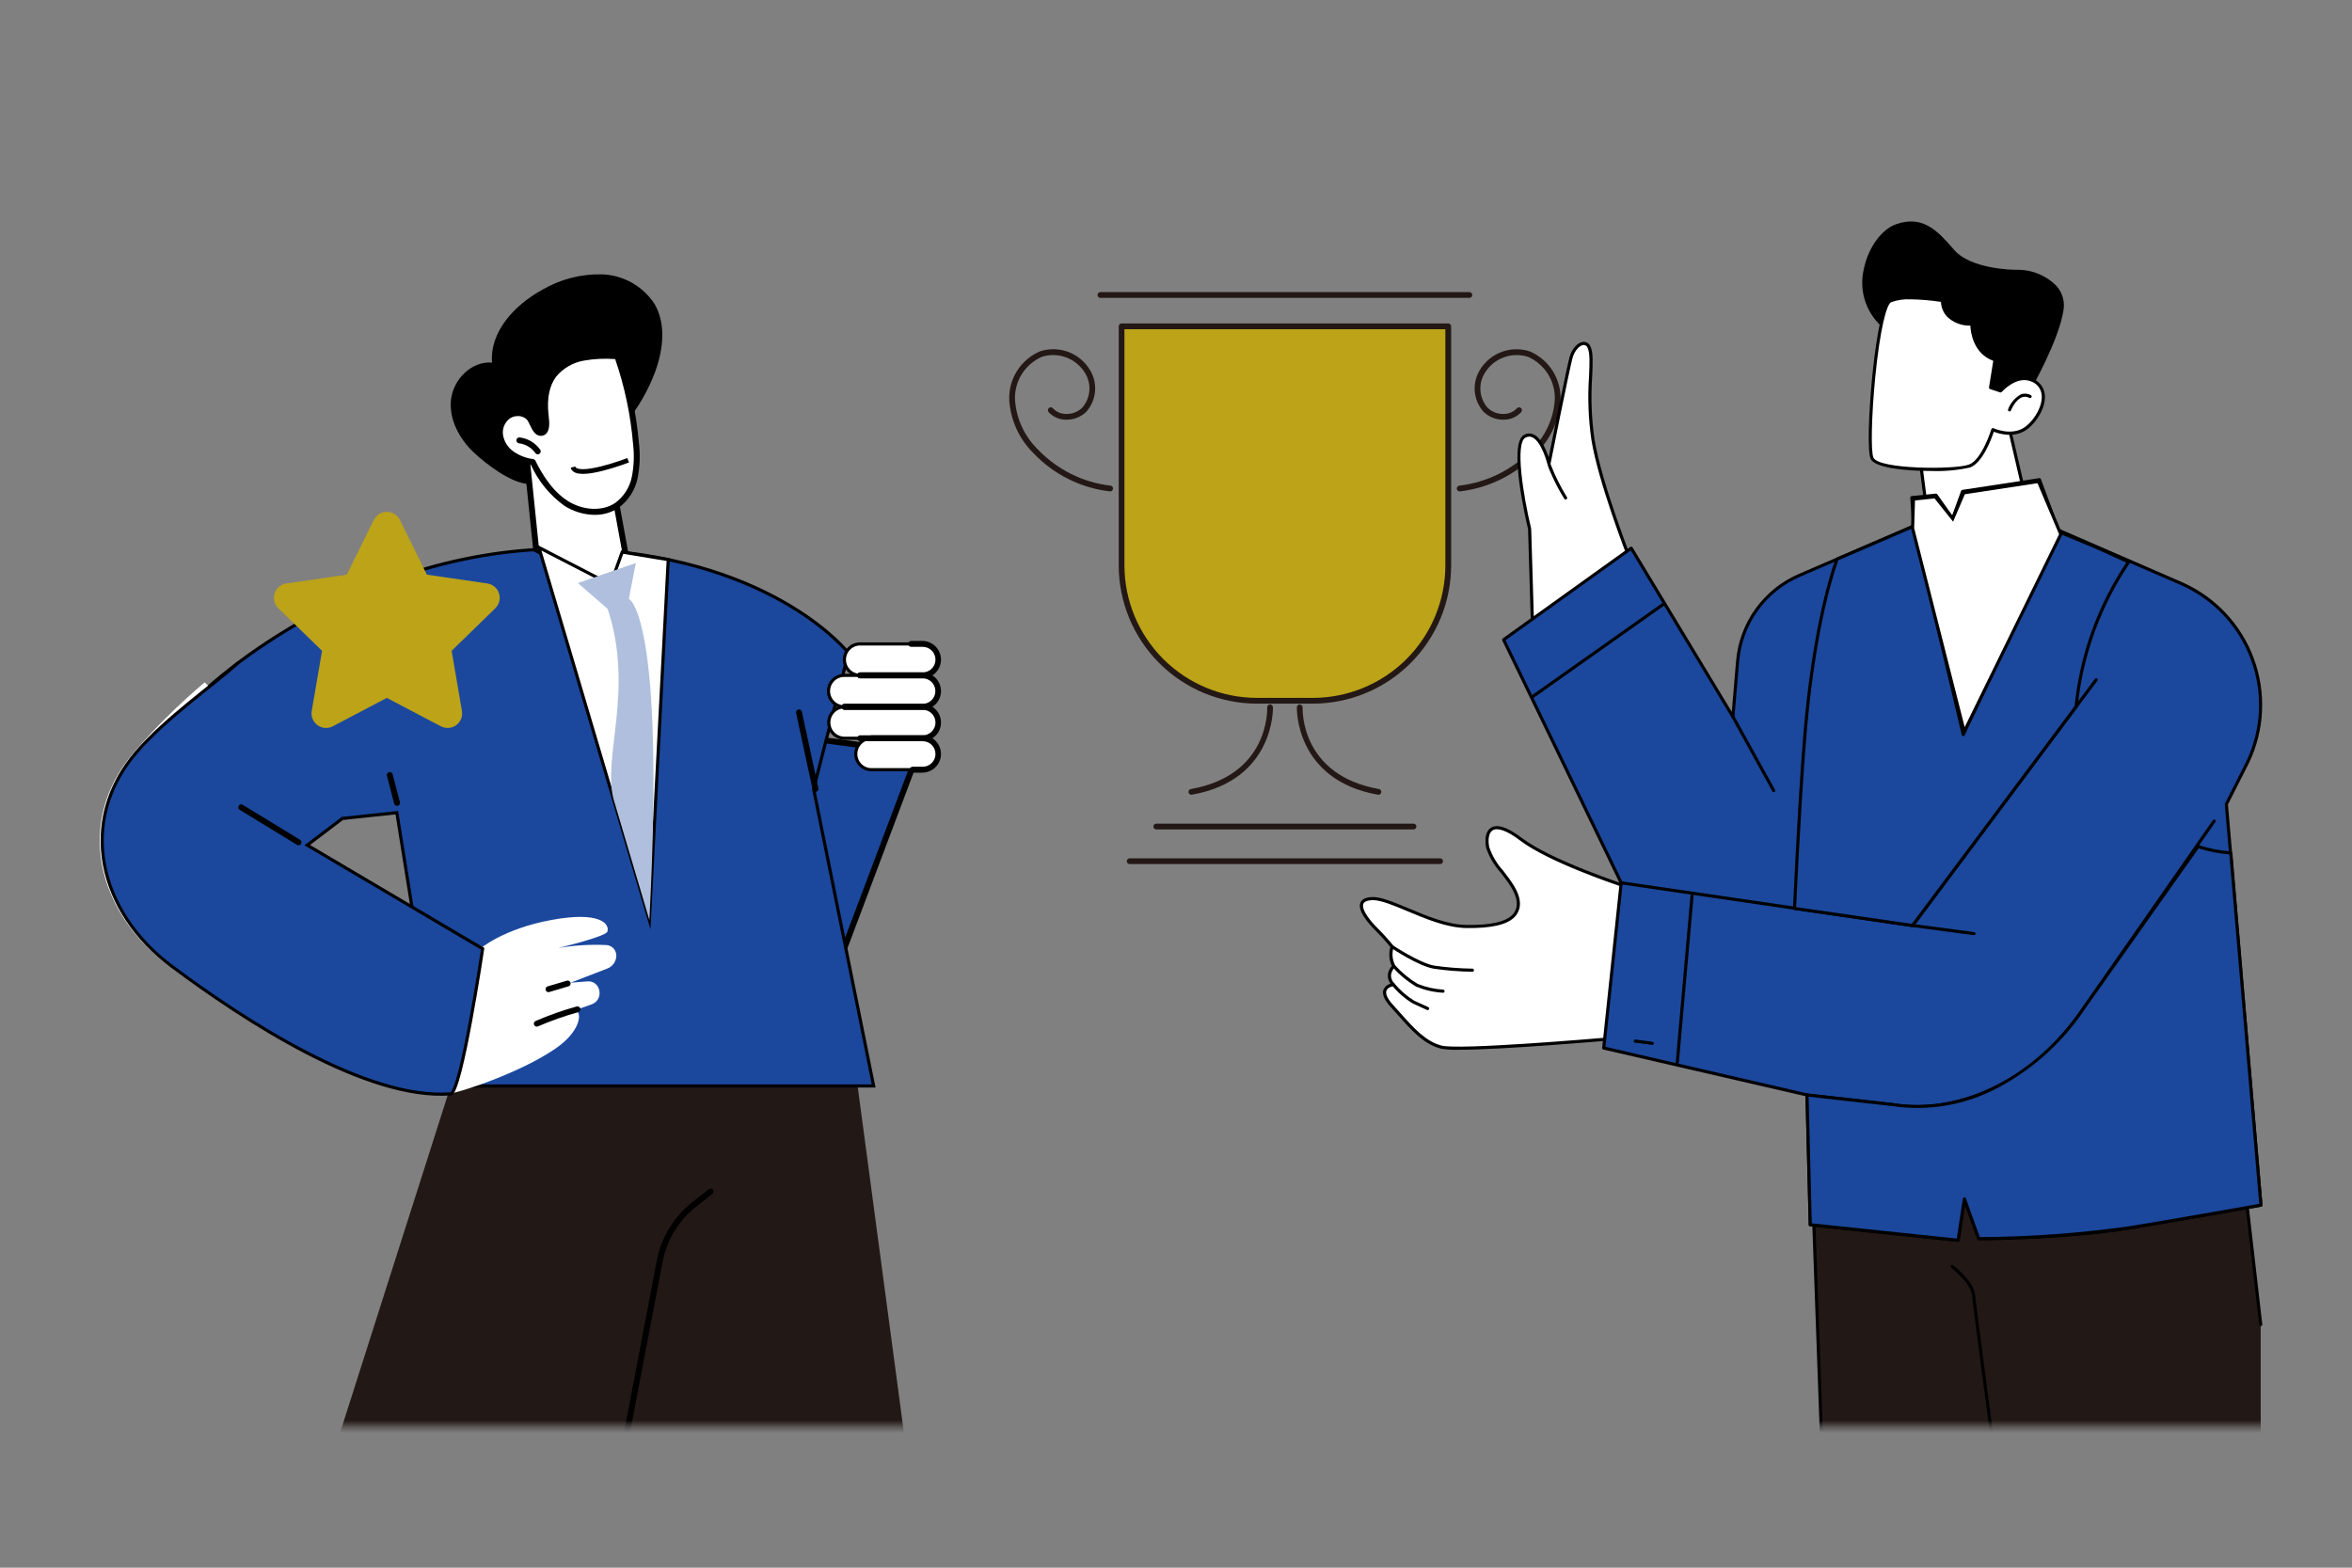 <svg width="375" height="250" viewBox="0 0 375 250" fill="none" xmlns="http://www.w3.org/2000/svg">
<rect x="0" y="0" width="375" height="250" fill="#808080" stroke="none"/>
<g clip-path="url(#clip0_15_2575)">
<mask id="mask0_15_2575" style="mask-type:luminance" maskUnits="userSpaceOnUse" x="1" y="22" width="375" height="206">
<path d="M375.233 22H1V227.438H375.233V22Z" fill="white"/>
</mask>
<g mask="url(#mask0_15_2575)">
<path d="M209.834 111.753H199.893C194.305 111.753 188.945 109.533 184.994 105.581C181.042 101.63 178.822 96.27 178.822 90.682V52.041H230.906V90.682C230.906 96.27 228.686 101.63 224.735 105.581C220.783 109.533 215.424 111.753 209.835 111.753" fill="#BCA317"/>
<path d="M209.326 112.211H200.409C194.565 112.204 188.963 109.88 184.83 105.747C180.698 101.615 178.374 96.012 178.367 90.168V52.039C178.367 51.917 178.416 51.8 178.502 51.715C178.588 51.628 178.704 51.58 178.826 51.58H230.91C230.97 51.58 231.03 51.592 231.086 51.615C231.142 51.638 231.192 51.672 231.235 51.715C231.277 51.757 231.311 51.808 231.334 51.863C231.357 51.919 231.369 51.979 231.369 52.039V90.168C231.363 96.012 229.038 101.615 224.906 105.747C220.773 109.88 215.17 112.204 209.326 112.211ZM179.28 52.499V90.168C179.287 95.769 181.514 101.138 185.474 105.098C189.434 109.058 194.804 111.286 200.404 111.292H209.326C214.926 111.285 220.294 109.057 224.254 105.097C228.213 101.136 230.44 95.768 230.446 90.168V52.499H179.28Z" fill="#231815"/>
<path d="M232.735 78.362C232.616 78.364 232.501 78.321 232.414 78.24C232.326 78.159 232.274 78.047 232.267 77.929C232.261 77.81 232.3 77.693 232.378 77.603C232.456 77.513 232.565 77.457 232.684 77.446C237.088 76.928 241.174 74.892 244.238 71.686C246.387 69.592 247.688 66.779 247.892 63.786C247.959 62.338 247.585 60.904 246.818 59.673C246.052 58.443 244.929 57.475 243.6 56.897C242.239 56.467 240.769 56.541 239.458 57.106C238.148 57.671 237.085 58.69 236.464 59.975C236.08 60.796 235.943 61.712 236.072 62.609C236.2 63.506 236.588 64.347 237.187 65.027C237.526 65.355 237.928 65.612 238.368 65.781C238.809 65.95 239.279 66.029 239.751 66.012C240.144 66.015 240.533 65.936 240.895 65.781C241.256 65.626 241.582 65.398 241.851 65.112C241.891 65.066 241.939 65.028 241.994 65.001C242.048 64.974 242.108 64.958 242.168 64.954C242.229 64.951 242.29 64.959 242.347 64.979C242.405 64.998 242.458 65.029 242.503 65.07C242.549 65.111 242.586 65.16 242.612 65.215C242.638 65.269 242.653 65.329 242.656 65.39C242.659 65.451 242.65 65.511 242.629 65.568C242.609 65.626 242.577 65.678 242.536 65.723C242.184 66.103 241.758 66.406 241.283 66.614C240.809 66.821 240.297 66.929 239.779 66.929C239.182 66.948 238.587 66.846 238.031 66.63C237.474 66.413 236.967 66.088 236.539 65.671C235.812 64.859 235.339 63.852 235.177 62.774C235.015 61.696 235.171 60.594 235.627 59.604C236.333 58.1 237.564 56.907 239.09 56.25C240.615 55.592 242.328 55.515 243.906 56.034C245.415 56.679 246.692 57.768 247.567 59.157C248.443 60.545 248.875 62.167 248.806 63.807C248.599 67.027 247.21 70.057 244.906 72.316C241.691 75.678 237.406 77.815 232.786 78.359H232.735" fill="#231815"/>
<path d="M176.993 78.361H176.942C172.323 77.818 168.037 75.681 164.823 72.318C162.515 70.059 161.122 67.026 160.914 63.803C160.846 62.163 161.278 60.541 162.153 59.153C163.028 57.764 164.305 56.675 165.814 56.03C167.394 55.509 169.109 55.585 170.636 56.244C172.163 56.902 173.396 58.097 174.101 59.603C174.557 60.593 174.713 61.695 174.551 62.773C174.389 63.851 173.916 64.858 173.189 65.67C172.76 66.085 172.253 66.41 171.696 66.626C171.14 66.842 170.546 66.945 169.949 66.928C169.431 66.928 168.919 66.82 168.444 66.613C167.97 66.405 167.543 66.102 167.191 65.722C167.15 65.677 167.118 65.625 167.098 65.567C167.077 65.51 167.068 65.45 167.071 65.389C167.074 65.328 167.089 65.268 167.115 65.213C167.142 65.159 167.178 65.109 167.224 65.069C167.269 65.028 167.322 64.997 167.38 64.978C167.437 64.958 167.498 64.95 167.559 64.954C167.62 64.957 167.679 64.973 167.733 65C167.788 65.027 167.836 65.065 167.876 65.111C168.145 65.398 168.471 65.625 168.832 65.78C169.194 65.935 169.583 66.014 169.976 66.011C170.448 66.027 170.918 65.948 171.358 65.779C171.798 65.61 172.2 65.354 172.539 65.026C173.138 64.346 173.526 63.505 173.654 62.608C173.783 61.711 173.647 60.795 173.262 59.974C172.642 58.689 171.579 57.67 170.268 57.105C168.957 56.54 167.487 56.465 166.126 56.896C164.797 57.474 163.674 58.442 162.908 59.672C162.141 60.903 161.767 62.337 161.834 63.785C162.038 66.779 163.34 69.592 165.489 71.685C168.553 74.891 172.639 76.928 177.043 77.445C177.162 77.456 177.271 77.512 177.349 77.602C177.426 77.692 177.466 77.808 177.46 77.927C177.453 78.046 177.401 78.157 177.314 78.238C177.227 78.319 177.112 78.363 176.993 78.361Z" fill="#231815"/>
<path d="M234.279 47.502H175.447C175.326 47.502 175.209 47.454 175.123 47.368C175.037 47.282 174.988 47.165 174.988 47.043C174.988 46.921 175.037 46.804 175.123 46.718C175.209 46.632 175.326 46.584 175.447 46.584H234.279C234.401 46.584 234.518 46.632 234.604 46.718C234.69 46.804 234.738 46.921 234.738 47.043C234.738 47.165 234.69 47.282 234.604 47.368C234.518 47.454 234.401 47.502 234.279 47.502Z" fill="#231815"/>
<path d="M189.959 126.738C189.843 126.74 189.73 126.698 189.644 126.62C189.558 126.543 189.504 126.435 189.494 126.32C189.484 126.204 189.518 126.089 189.589 125.997C189.66 125.906 189.763 125.845 189.878 125.826C202.317 123.626 202.057 113.254 202.04 112.814C202.035 112.692 202.078 112.574 202.161 112.484C202.243 112.395 202.358 112.342 202.48 112.337C202.601 112.334 202.718 112.378 202.808 112.46C202.897 112.542 202.95 112.656 202.957 112.777C202.957 112.893 203.282 124.383 190.038 126.731C190.011 126.736 189.984 126.738 189.957 126.738" fill="#231815"/>
<path d="M219.77 126.738C219.743 126.738 219.716 126.736 219.689 126.731C206.445 124.383 206.765 112.893 206.77 112.777C206.778 112.657 206.832 112.546 206.921 112.465C207.01 112.385 207.127 112.343 207.247 112.348C207.366 112.352 207.479 112.404 207.562 112.491C207.644 112.578 207.689 112.694 207.687 112.814C207.67 113.254 207.411 123.622 219.849 125.826C219.963 125.845 220.066 125.906 220.138 125.997C220.209 126.089 220.243 126.204 220.232 126.319C220.222 126.435 220.169 126.542 220.083 126.62C219.997 126.697 219.885 126.74 219.769 126.738" fill="#231815"/>
<path d="M229.613 137.794H180.113C179.992 137.794 179.875 137.746 179.789 137.66C179.703 137.573 179.654 137.457 179.654 137.335C179.654 137.213 179.703 137.097 179.789 137.01C179.875 136.924 179.992 136.876 180.113 136.876H229.613C229.735 136.876 229.852 136.924 229.938 137.01C230.024 137.097 230.072 137.213 230.072 137.335C230.072 137.457 230.024 137.573 229.938 137.66C229.852 137.746 229.735 137.794 229.613 137.794Z" fill="#231815"/>
<path d="M225.371 132.266H184.355C184.234 132.266 184.117 132.218 184.031 132.132C183.945 132.045 183.896 131.929 183.896 131.807C183.896 131.685 183.945 131.569 184.031 131.482C184.117 131.396 184.234 131.348 184.355 131.348H225.371C225.493 131.348 225.61 131.396 225.696 131.482C225.782 131.569 225.83 131.685 225.83 131.807C225.83 131.929 225.782 132.045 225.696 132.132C225.61 132.218 225.493 132.266 225.371 132.266Z" fill="#231815"/>
<path d="M320.13 67.316L323.945 83.73L307.732 85.593L305.579 68.913L320.13 67.316Z" fill="white"/>
<path d="M307.732 85.84C307.672 85.84 307.614 85.818 307.569 85.778C307.523 85.739 307.494 85.684 307.486 85.624L305.333 68.944C305.329 68.911 305.331 68.878 305.34 68.846C305.348 68.814 305.363 68.784 305.384 68.758C305.404 68.733 305.43 68.711 305.459 68.695C305.488 68.679 305.519 68.669 305.552 68.666L320.102 67.066C320.163 67.059 320.223 67.075 320.273 67.11C320.322 67.145 320.358 67.197 320.371 67.256L324.186 83.67C324.194 83.704 324.194 83.739 324.187 83.773C324.18 83.807 324.166 83.839 324.146 83.867C324.126 83.895 324.1 83.919 324.071 83.937C324.041 83.954 324.008 83.966 323.973 83.97L307.76 85.832C307.751 85.833 307.742 85.833 307.732 85.832M305.857 69.124L307.946 85.311L323.639 83.511L319.939 67.582L305.857 69.124Z" fill="black"/>
<path d="M323.68 61.815C323.68 61.815 327.939 54.362 328.737 49.571C329.535 44.78 323.68 43.183 321.905 43.271C320.13 43.359 313.92 42.916 311.436 40.077C308.952 37.238 306.645 34.487 302.386 35.996C298.127 37.505 294.401 46.643 300.079 51.789C305.757 56.935 315.339 64.92 315.339 64.92L323.68 61.815Z" fill="black"/>
<path d="M315.339 65.168C315.28 65.168 315.224 65.147 315.18 65.11C315.08 65.03 305.53 57.063 299.912 51.972C298.694 50.842 297.798 49.41 297.315 47.821C296.832 46.233 296.779 44.544 297.162 42.928C297.842 39.539 299.956 36.593 302.301 35.762C306.646 34.224 309.001 36.916 311.492 39.762L311.621 39.909C314.121 42.762 320.453 43.09 321.891 43.018C324.129 43.065 326.263 43.975 327.847 45.558C328.339 46.097 328.698 46.744 328.895 47.447C329.091 48.15 329.12 48.889 328.98 49.605C328.18 54.385 324.068 61.625 323.894 61.931C323.865 61.981 323.819 62.02 323.765 62.041L315.427 65.157C315.399 65.167 315.369 65.172 315.34 65.172M304.658 35.824C303.91 35.833 303.17 35.971 302.469 36.231C300.314 36.994 298.288 39.852 297.65 43.031C297.284 44.563 297.333 46.164 297.79 47.672C298.246 49.179 299.095 50.538 300.25 51.609C305.533 56.397 314.307 63.736 315.392 64.642L323.511 61.618C323.964 60.812 327.757 53.967 328.495 49.535C328.622 48.892 328.597 48.228 328.421 47.597C328.245 46.966 327.923 46.384 327.482 45.9C325.995 44.434 324.008 43.585 321.921 43.525C320.44 43.598 313.88 43.248 311.253 40.246L311.124 40.099C309.214 37.915 307.389 35.829 304.661 35.829" fill="black"/>
<path d="M318.089 57.374L317.379 61.81L318.979 62.342C318.979 62.342 321.379 59.592 323.859 60.568C327.389 61.955 325.459 66.424 323.149 68.198C320.827 69.985 317.749 68.509 317.749 68.509C317.749 68.509 316.228 73.521 314.01 74.32C311.792 75.119 299.459 75.207 298.483 73.078C297.507 70.949 299.193 49.034 301.411 47.969C303.629 46.904 309.718 47.929 309.718 47.929C309.718 47.929 309.469 51.591 314.401 51.688C314.401 51.688 314.276 56.131 318.091 57.374" fill="white"/>
<path d="M307.925 75.107C303.711 75.107 298.902 74.594 298.257 73.185C297.701 71.973 297.968 65.54 298.501 60.104C298.842 56.63 299.801 48.472 301.301 47.75C303.564 46.664 309.501 47.65 309.757 47.69C309.818 47.7 309.873 47.733 309.911 47.781C309.949 47.829 309.968 47.89 309.964 47.951C309.958 48.764 310.256 49.551 310.799 50.156C311.28 50.604 311.848 50.95 312.467 51.171C313.086 51.393 313.743 51.486 314.399 51.445C314.465 51.447 314.528 51.474 314.574 51.522C314.62 51.57 314.644 51.634 314.642 51.7C314.642 51.874 314.57 55.974 318.161 57.143C318.217 57.161 318.265 57.199 318.296 57.249C318.327 57.3 318.339 57.36 318.329 57.418L317.653 61.647L318.898 62.061C319.419 61.514 321.61 59.426 323.942 60.342C324.481 60.519 324.959 60.843 325.324 61.277C325.688 61.711 325.924 62.239 326.004 62.8C326.285 64.784 324.846 67.205 323.293 68.4C321.251 69.971 318.711 69.172 317.893 68.849C317.539 69.918 316.117 73.826 314.085 74.558C312.061 74.998 309.989 75.182 307.918 75.107M304.618 47.737C303.562 47.681 302.504 47.837 301.509 48.197C300.809 48.536 299.752 52.363 298.987 60.153C298.387 66.263 298.258 72.017 298.7 72.979C299.557 74.85 311.615 74.92 313.916 74.091C315.993 73.344 317.487 68.491 317.502 68.441C317.512 68.407 317.53 68.375 317.554 68.348C317.577 68.322 317.607 68.3 317.639 68.286C317.672 68.271 317.707 68.263 317.743 68.263C317.779 68.263 317.815 68.271 317.847 68.286C317.876 68.3 320.816 69.672 322.988 68.002C324.397 66.918 325.762 64.646 325.51 62.865C325.443 62.39 325.243 61.945 324.933 61.579C324.623 61.214 324.216 60.944 323.758 60.8C321.467 59.9 319.179 62.48 319.158 62.506C319.126 62.543 319.084 62.569 319.037 62.582C318.99 62.595 318.94 62.594 318.893 62.578L317.293 62.046C317.238 62.027 317.19 61.99 317.16 61.94C317.129 61.889 317.117 61.83 317.126 61.772L317.803 57.541C314.574 56.357 314.191 52.888 314.148 51.929C313.462 51.948 312.778 51.83 312.138 51.582C311.497 51.333 310.913 50.959 310.419 50.482C309.838 49.837 309.499 49.01 309.46 48.143C307.857 47.895 306.238 47.759 304.616 47.734" fill="black"/>
<path d="M320.397 65.612C320.357 65.612 320.317 65.602 320.281 65.583C320.246 65.564 320.216 65.537 320.193 65.504C320.17 65.47 320.156 65.432 320.151 65.392C320.146 65.352 320.151 65.312 320.166 65.274C320.543 64.261 321.268 63.415 322.212 62.888C322.469 62.792 322.743 62.754 323.017 62.775C323.29 62.797 323.555 62.879 323.794 63.014C323.852 63.044 323.896 63.097 323.916 63.16C323.935 63.223 323.929 63.291 323.899 63.349C323.868 63.407 323.816 63.451 323.753 63.471C323.69 63.491 323.622 63.484 323.564 63.454C323.387 63.351 323.189 63.289 322.986 63.272C322.782 63.255 322.577 63.283 322.385 63.354C321.295 63.764 320.633 65.439 320.627 65.454C320.609 65.5 320.577 65.54 320.536 65.569C320.494 65.597 320.446 65.612 320.396 65.612" fill="black"/>
<path d="M289.021 190.482L290.557 233.142H360.448V211.215L356.258 174.786L289.021 190.482Z" fill="#221815"/>
<path d="M290.558 233.386C290.494 233.386 290.432 233.361 290.386 233.316C290.34 233.272 290.313 233.211 290.311 233.147L288.775 190.487C288.772 190.429 288.79 190.373 288.825 190.327C288.86 190.281 288.91 190.249 288.966 190.236L356.204 174.539C356.237 174.531 356.273 174.531 356.306 174.538C356.34 174.545 356.373 174.559 356.401 174.579C356.429 174.599 356.453 174.625 356.471 174.655C356.488 174.684 356.5 174.718 356.504 174.752L360.694 211.181C360.699 211.214 360.698 211.248 360.69 211.281C360.682 211.314 360.668 211.344 360.648 211.371C360.627 211.398 360.602 211.421 360.573 211.438C360.543 211.455 360.511 211.465 360.478 211.469C360.444 211.473 360.41 211.47 360.378 211.46C360.346 211.451 360.316 211.434 360.29 211.413C360.264 211.391 360.243 211.365 360.228 211.335C360.213 211.304 360.204 211.272 360.202 211.238L356.044 175.085L289.276 190.669L290.805 233.124C290.806 233.157 290.801 233.189 290.789 233.22C290.778 233.25 290.761 233.278 290.738 233.302C290.716 233.326 290.69 233.345 290.66 233.359C290.63 233.372 290.598 233.38 290.566 233.381H290.557" fill="black"/>
<path d="M318.083 232.994C318.023 232.994 317.965 232.972 317.92 232.932C317.874 232.893 317.845 232.838 317.837 232.779C317.805 232.537 314.604 208.617 314.416 206.545C314.238 204.588 311.123 202.184 311.092 202.159C311.044 202.118 311.013 202.06 311.006 201.997C311 201.934 311.017 201.871 311.056 201.82C311.094 201.77 311.15 201.736 311.213 201.726C311.275 201.715 311.339 201.73 311.392 201.765C311.528 201.865 314.711 204.327 314.909 206.5C315.096 208.561 318.296 232.471 318.328 232.712C318.332 232.744 318.33 232.777 318.322 232.808C318.314 232.84 318.299 232.869 318.279 232.895C318.26 232.921 318.235 232.942 318.207 232.959C318.179 232.975 318.148 232.986 318.116 232.99H318.083" fill="black"/>
<path d="M244.387 101.472L260.201 90.048C260.201 90.048 255.14 77.329 253.972 70.06C252.804 62.791 254.29 57.236 253.345 55.346C252.68 54.016 250.986 55.134 250.468 57.081C249.95 59.028 246.962 73.962 246.962 73.962C246.962 73.962 245.572 68.276 243.106 69.574C240.64 70.872 243.878 84.341 243.878 84.341L244.387 101.472Z" fill="white"/>
<path d="M244.388 101.719C244.323 101.719 244.261 101.694 244.215 101.649C244.169 101.605 244.142 101.543 244.14 101.479L243.632 84.368C243.269 82.856 240.444 70.69 242.992 69.349C243.221 69.217 243.478 69.142 243.742 69.129C244.006 69.117 244.269 69.168 244.51 69.278C245.71 69.818 246.518 71.737 246.917 72.927C247.595 69.547 249.785 58.675 250.229 57.011C250.59 55.658 251.504 54.611 252.404 54.519C252.649 54.496 252.894 54.552 253.104 54.68C253.314 54.808 253.477 55.001 253.569 55.229C254.026 56.145 253.954 57.764 253.855 60.005C253.623 63.345 253.745 66.701 254.219 70.015C255.369 77.173 260.384 89.823 260.435 89.95C260.455 90.001 260.458 90.058 260.442 90.111C260.427 90.164 260.394 90.21 260.35 90.243L244.534 101.668C244.491 101.698 244.44 101.714 244.388 101.714M243.83 69.624C243.617 69.628 243.408 69.684 243.223 69.788C241.539 70.674 242.836 78.938 244.123 84.277C244.127 84.293 244.129 84.31 244.13 84.327L244.63 100.991L259.898 89.958C259.279 88.38 254.808 76.84 253.725 70.098C253.245 66.751 253.121 63.362 253.355 59.988C253.448 57.903 253.521 56.256 253.121 55.456C253.073 55.319 252.982 55.202 252.86 55.123C252.739 55.043 252.595 55.006 252.451 55.017C251.851 55.077 251.04 55.89 250.705 57.144C250.194 59.062 247.233 73.861 247.205 74.01C247.194 74.066 247.164 74.115 247.121 74.152C247.078 74.188 247.023 74.209 246.967 74.21C246.91 74.212 246.854 74.194 246.809 74.16C246.764 74.125 246.733 74.076 246.72 74.021C246.711 73.984 245.82 70.421 244.303 69.735C244.154 69.666 243.992 69.629 243.828 69.628" fill="black"/>
<path d="M249.622 79.662C249.58 79.662 249.539 79.651 249.502 79.631C249.465 79.611 249.434 79.582 249.412 79.546C248.701 78.4 248.063 77.21 247.504 75.983C246.64 74.102 246.704 74.062 246.884 73.943C246.942 73.909 247.01 73.898 247.076 73.913C247.141 73.928 247.199 73.967 247.236 74.023C247.264 74.064 247.278 74.113 247.278 74.163C247.97 75.944 248.825 77.656 249.832 79.28C249.856 79.317 249.869 79.361 249.871 79.405C249.872 79.449 249.861 79.493 249.84 79.532C249.819 79.571 249.787 79.604 249.749 79.626C249.711 79.649 249.667 79.661 249.623 79.661" fill="black"/>
<path d="M259.144 141.334C259.144 141.334 247.251 137.455 242.507 133.842C237.763 130.229 236.721 132.594 237.191 135.135C237.661 137.676 241.831 140.882 242.067 143.779C242.303 146.676 239.349 147.821 233.809 147.75C228.269 147.679 221.726 143.091 218.64 143.305C215.554 143.519 217.649 146.362 219.361 148.092C220.279 149.001 221.147 149.958 221.961 150.961C221.798 151.473 221.738 152.012 221.785 152.547C221.832 153.083 221.985 153.603 222.235 154.079C222.025 154.259 221.854 154.481 221.735 154.731C221.616 154.981 221.551 155.254 221.544 155.53C221.537 155.807 221.588 156.082 221.693 156.338C221.799 156.594 221.957 156.825 222.158 157.016C222.158 157.016 219.158 157.387 221.937 160.441C224.716 163.495 226.784 166.236 229.83 166.994C232.876 167.752 256.676 165.672 256.676 165.672L259.144 141.334Z" fill="white"/>
<path d="M232.58 167.409C231.639 167.443 230.697 167.385 229.767 167.236C227.061 166.562 225.108 164.369 222.847 161.83C222.492 161.43 222.127 161.023 221.747 160.608C220.709 159.468 220.318 158.526 220.583 157.808C220.688 157.577 220.844 157.372 221.038 157.209C221.233 157.046 221.462 156.928 221.708 156.865C221.409 156.476 221.255 155.995 221.272 155.505C221.316 154.961 221.542 154.447 221.913 154.046C221.468 153.098 221.386 152.02 221.683 151.016C221.433 150.707 220.583 149.68 219.183 148.266C218.126 147.198 216.424 145.222 216.891 143.981C217.098 143.433 217.681 143.122 218.622 143.056C220.07 142.956 222.168 143.836 224.597 144.856C227.511 146.079 230.813 147.464 233.811 147.502C237.682 147.552 240.087 147.011 241.172 145.849C241.423 145.576 241.612 145.25 241.723 144.896C241.835 144.542 241.868 144.167 241.819 143.799C241.699 142.318 240.464 140.708 239.27 139.15C238.222 138.007 237.43 136.654 236.946 135.181C236.66 133.634 236.946 132.47 237.732 131.988C238.742 131.368 240.399 131.925 242.657 133.644C247.315 137.191 259.102 141.059 259.221 141.098C259.275 141.116 259.321 141.151 259.351 141.199C259.382 141.246 259.396 141.303 259.39 141.359L256.918 165.698C256.912 165.755 256.886 165.809 256.845 165.85C256.804 165.89 256.75 165.915 256.693 165.92C255.875 165.992 239.578 167.409 232.579 167.409M218.861 143.547C218.791 143.547 218.723 143.547 218.661 143.554C217.93 143.605 217.492 143.809 217.361 144.154C217.099 144.854 217.934 146.291 219.541 147.915C220.464 148.831 221.338 149.796 222.158 150.806C222.182 150.838 222.199 150.875 222.206 150.914C222.213 150.953 222.211 150.994 222.199 151.032C221.894 151.992 221.979 153.034 222.437 153.932C222.473 153.982 222.489 154.043 222.482 154.104C222.475 154.165 222.446 154.221 222.4 154.262C222.047 154.597 221.826 155.047 221.775 155.531C221.774 155.777 221.825 156.02 221.922 156.246C222.019 156.472 222.162 156.675 222.341 156.844C222.372 156.877 222.393 156.919 222.402 156.964C222.411 157.008 222.408 157.055 222.392 157.098C222.377 157.141 222.35 157.178 222.314 157.207C222.278 157.235 222.235 157.253 222.19 157.259C222.181 157.259 221.273 157.384 221.055 157.979C220.863 158.501 221.232 159.294 222.121 160.271C222.499 160.686 222.864 161.096 223.221 161.497C225.427 163.974 227.333 166.114 229.891 166.751C232.712 167.451 254.117 165.641 256.45 165.44L258.881 141.504C257.281 140.974 246.813 137.426 242.361 134.036C240.341 132.498 238.791 131.92 237.996 132.408C237.404 132.772 237.196 133.773 237.438 135.088C237.914 136.481 238.673 137.76 239.667 138.846C240.905 140.46 242.185 142.129 242.317 143.757C242.37 144.194 242.328 144.637 242.194 145.056C242.059 145.476 241.835 145.861 241.538 146.185C240.352 147.456 237.821 148.048 233.809 147.996C230.714 147.956 227.364 146.551 224.409 145.312C222.156 144.367 220.195 143.544 218.864 143.544" fill="black"/>
<path d="M234.749 154.964C232.684 154.936 230.624 154.773 228.58 154.476C226.088 154.032 221.995 151.285 221.822 151.169C221.767 151.132 221.73 151.075 221.717 151.011C221.705 150.946 221.719 150.879 221.756 150.824C221.792 150.77 221.849 150.732 221.914 150.72C221.979 150.707 222.045 150.721 222.1 150.758C222.142 150.786 226.28 153.558 228.668 153.988C230.685 154.28 232.719 154.441 234.757 154.468C234.823 154.468 234.887 154.494 234.934 154.541C234.981 154.588 235.007 154.652 235.007 154.718C235.007 154.784 234.981 154.848 234.934 154.895C234.887 154.942 234.823 154.968 234.757 154.968" fill="black"/>
<path d="M230.083 158.314H230.069C228.606 158.229 227.166 157.902 225.809 157.347C224.405 156.51 223.137 155.465 222.047 154.247C222.003 154.198 221.98 154.134 221.984 154.068C221.987 154.002 222.016 153.94 222.065 153.896C222.114 153.852 222.179 153.829 222.245 153.832C222.31 153.836 222.372 153.865 222.416 153.914C223.466 155.082 224.682 156.088 226.025 156.9C227.325 157.423 228.7 157.734 230.097 157.819C230.161 157.824 230.219 157.854 230.261 157.901C230.304 157.948 230.326 158.01 230.324 158.073C230.322 158.136 230.297 158.197 230.252 158.241C230.207 158.286 230.147 158.312 230.083 158.314Z" fill="black"/>
<path d="M227.622 161.082C227.586 161.082 227.55 161.074 227.517 161.058C227.508 161.058 226.634 160.645 225.273 160.035C224.018 159.274 222.901 158.307 221.966 157.176C221.925 157.126 221.905 157.061 221.911 156.997C221.917 156.932 221.948 156.872 221.998 156.83C222.047 156.788 222.111 156.767 222.176 156.772C222.241 156.776 222.301 156.806 222.344 156.855C223.234 157.927 224.292 158.847 225.476 159.581C226.84 160.194 227.718 160.604 227.727 160.608C227.778 160.632 227.819 160.672 227.845 160.722C227.87 160.772 227.877 160.829 227.865 160.884C227.854 160.939 227.824 160.989 227.781 161.024C227.737 161.06 227.683 161.08 227.627 161.081" fill="black"/>
<path d="M260.081 87.421L239.732 102.013L258.48 140.777L255.693 167.126L288.106 174.611L288.629 195.311L312.191 197.781L313.204 191.194L315.485 197.528C323.624 197.494 331.75 196.902 339.807 195.754C350.448 193.98 360.479 192.177 360.479 192.177L354.965 128.248L358.365 121.541C359.579 118.999 360.273 116.241 360.406 113.427C360.539 110.614 360.11 107.802 359.142 105.157C358.174 102.512 356.688 100.086 354.771 98.023C352.854 95.96 350.544 94.3 347.976 93.141L328.157 84.531L325.169 76.496L312.915 78.367L311.336 82.71L308.671 78.959L304.822 79.359L305.122 83.899L286.922 91.745C284.189 92.923 281.828 94.821 280.088 97.236C278.349 99.652 277.298 102.493 277.047 105.459L276.298 114.3L260.081 87.421Z" fill="#1B489D"/>
<path d="M312.193 198.031H312.167L288.604 195.561C288.544 195.555 288.489 195.527 288.448 195.483C288.407 195.439 288.384 195.381 288.382 195.321L287.864 174.813L255.638 167.371C255.579 167.357 255.527 167.322 255.492 167.273C255.457 167.224 255.441 167.163 255.447 167.103L258.227 140.824L239.51 102.124C239.485 102.071 239.479 102.011 239.493 101.955C239.507 101.898 239.542 101.848 239.589 101.814L259.938 87.221C259.966 87.201 259.998 87.187 260.031 87.18C260.065 87.173 260.1 87.173 260.133 87.18C260.167 87.187 260.198 87.201 260.226 87.221C260.254 87.24 260.278 87.266 260.295 87.295L276.113 113.516L276.797 105.437C277.049 102.426 278.115 99.54 279.881 97.088C281.647 94.635 284.046 92.71 286.822 91.516L304.858 83.738L304.573 79.372C304.569 79.308 304.59 79.245 304.631 79.196C304.673 79.147 304.731 79.116 304.795 79.109L308.644 78.714C308.688 78.709 308.732 78.716 308.772 78.734C308.812 78.751 308.846 78.779 308.872 78.814L311.258 82.182L312.675 78.282C312.691 78.24 312.717 78.202 312.753 78.174C312.788 78.146 312.83 78.128 312.875 78.122L325.129 76.251C325.186 76.243 325.243 76.254 325.292 76.283C325.341 76.312 325.379 76.357 325.399 76.41L328.35 84.345L348.073 92.914C350.671 94.086 353.009 95.765 354.949 97.853C356.889 99.94 358.393 102.394 359.372 105.071C360.351 107.747 360.786 110.592 360.651 113.439C360.516 116.286 359.814 119.077 358.586 121.649L355.219 128.298L360.727 192.157C360.732 192.218 360.715 192.279 360.678 192.328C360.641 192.377 360.587 192.41 360.527 192.422C360.427 192.44 350.373 194.245 339.853 195.999C329.314 197.756 315.627 197.776 315.49 197.776C315.439 197.776 315.389 197.76 315.347 197.731C315.305 197.702 315.274 197.66 315.256 197.612L313.306 192.196L312.442 197.819C312.433 197.878 312.404 197.931 312.359 197.97C312.314 198.008 312.256 198.03 312.197 198.03M288.877 195.087L311.987 197.51L312.965 191.156C312.973 191.101 313 191.051 313.04 191.013C313.08 190.975 313.132 190.951 313.187 190.946C313.242 190.941 313.297 190.954 313.344 190.984C313.39 191.013 313.426 191.058 313.444 191.11L315.665 197.279C323.732 197.239 331.786 196.647 339.772 195.509C349.422 193.901 358.677 192.249 360.217 191.973L354.717 128.273C354.713 128.227 354.722 128.18 354.743 128.139L358.143 121.432C359.342 118.92 360.027 116.194 360.158 113.414C360.289 110.634 359.864 107.856 358.908 105.242C357.951 102.628 356.483 100.232 354.588 98.193C352.693 96.154 350.411 94.514 347.874 93.369L328.058 84.76C328.028 84.746 328 84.727 327.977 84.703C327.954 84.678 327.937 84.649 327.925 84.618L325.008 76.773L313.096 78.592L311.567 82.792C311.551 82.834 311.525 82.871 311.489 82.9C311.454 82.928 311.412 82.946 311.367 82.952C311.323 82.958 311.277 82.952 311.236 82.934C311.194 82.916 311.159 82.888 311.132 82.851L308.551 79.218L305.083 79.574L305.364 83.874C305.367 83.925 305.355 83.976 305.328 84.019C305.301 84.063 305.261 84.097 305.214 84.117L287.014 91.964C284.321 93.122 281.993 94.991 280.28 97.37C278.567 99.749 277.532 102.549 277.288 105.471L276.539 114.312C276.535 114.364 276.514 114.413 276.479 114.453C276.445 114.492 276.399 114.52 276.348 114.532C276.298 114.544 276.244 114.539 276.196 114.519C276.148 114.499 276.107 114.464 276.08 114.419L260.008 87.779L240.047 102.094L258.705 140.67C258.725 140.712 258.733 140.758 258.728 140.804L255.965 166.934L288.165 174.37C288.218 174.382 288.266 174.411 288.301 174.453C288.336 174.495 288.356 174.547 288.358 174.602L288.877 195.087Z" fill="black"/>
<path d="M244.251 111.418C244.199 111.418 244.147 111.401 244.105 111.37C244.062 111.339 244.03 111.295 244.015 111.245C243.999 111.195 243.999 111.141 244.016 111.091C244.033 111.041 244.065 110.997 244.108 110.967L265.108 96.123C265.162 96.087 265.228 96.074 265.291 96.086C265.355 96.098 265.411 96.134 265.448 96.186C265.486 96.239 265.501 96.304 265.491 96.368C265.481 96.432 265.446 96.489 265.394 96.528L244.394 111.372C244.353 111.402 244.303 111.418 244.251 111.418Z" fill="black"/>
<path d="M305.686 176.717C304.35 176.718 303.017 176.61 301.698 176.394L288.079 174.861C288.046 174.859 288.012 174.851 287.982 174.836C287.952 174.821 287.925 174.8 287.903 174.774C287.881 174.748 287.864 174.718 287.855 174.686C287.845 174.653 287.842 174.619 287.845 174.586C287.849 174.552 287.86 174.52 287.876 174.49C287.893 174.461 287.916 174.435 287.943 174.415C287.97 174.395 288.001 174.38 288.034 174.372C288.067 174.364 288.101 174.363 288.134 174.369L301.766 175.905C312.732 177.705 324.605 171.705 332.026 160.617L352.817 130.795C352.835 130.767 352.859 130.743 352.886 130.724C352.914 130.706 352.945 130.693 352.978 130.686C353.01 130.68 353.044 130.68 353.076 130.687C353.109 130.694 353.14 130.707 353.167 130.726C353.195 130.745 353.218 130.769 353.235 130.797C353.253 130.826 353.265 130.857 353.27 130.89C353.276 130.923 353.274 130.956 353.267 130.989C353.259 131.021 353.244 131.051 353.224 131.078L332.435 160.897C329.031 166.012 324.444 170.231 319.062 173.197C314.964 175.461 310.368 176.674 305.686 176.725" fill="black"/>
<path d="M304.934 147.837H304.898L258.445 141.025C258.412 141.02 258.381 141.009 258.353 140.993C258.325 140.976 258.301 140.954 258.281 140.928C258.262 140.902 258.248 140.872 258.24 140.84C258.232 140.809 258.23 140.776 258.235 140.744C258.24 140.711 258.251 140.68 258.268 140.652C258.284 140.624 258.306 140.6 258.332 140.58C258.359 140.561 258.388 140.547 258.42 140.539C258.451 140.531 258.484 140.529 258.517 140.534L304.824 147.324L334.011 108.259C334.03 108.233 334.055 108.211 334.083 108.194C334.111 108.177 334.143 108.166 334.175 108.162C334.208 108.157 334.241 108.159 334.273 108.167C334.304 108.175 334.334 108.189 334.361 108.209C334.387 108.229 334.409 108.253 334.426 108.282C334.442 108.31 334.453 108.341 334.458 108.374C334.463 108.406 334.461 108.439 334.453 108.471C334.445 108.503 334.43 108.533 334.411 108.559L305.136 147.743C305.112 147.774 305.082 147.799 305.047 147.817C305.013 147.834 304.974 147.843 304.936 147.843" fill="black"/>
<path d="M282.803 126.331C282.758 126.331 282.715 126.319 282.677 126.296C282.638 126.274 282.607 126.241 282.586 126.202L276.077 114.416C276.06 114.387 276.05 114.356 276.046 114.323C276.042 114.291 276.044 114.258 276.053 114.226C276.062 114.194 276.077 114.165 276.097 114.139C276.118 114.113 276.143 114.092 276.172 114.076C276.201 114.06 276.232 114.05 276.265 114.046C276.298 114.043 276.331 114.045 276.362 114.055C276.394 114.064 276.423 114.08 276.449 114.101C276.474 114.121 276.495 114.147 276.511 114.176L283.02 125.963C283.041 126.001 283.051 126.043 283.051 126.086C283.05 126.13 283.038 126.172 283.016 126.209C282.994 126.246 282.963 126.277 282.926 126.298C282.888 126.32 282.846 126.331 282.803 126.331Z" fill="black"/>
<path d="M309.21 83.668L314.978 83.322L313.478 88.974L317.169 111.008L313.016 117.123L308.748 110.778L311.171 89.085L309.21 83.668Z" fill="#1B489D"/>
<path d="M355.675 136.022C353.898 135.897 352.142 135.554 350.448 134.999L332.23 160.752C325.48 170.84 313.714 178.116 301.736 176.152L288.105 174.616L288.628 195.316L312.19 197.786L313.203 191.199L315.483 197.533C323.622 197.499 331.748 196.907 339.805 195.76C350.445 193.983 360.479 192.175 360.479 192.175L355.675 136.022Z" fill="#1B489D"/>
<path d="M312.192 198.032H312.166L288.604 195.562C288.545 195.556 288.489 195.528 288.448 195.484C288.407 195.44 288.384 195.382 288.382 195.322L287.859 174.622C287.859 174.587 287.865 174.551 287.879 174.519C287.893 174.486 287.914 174.457 287.94 174.433C287.966 174.409 287.997 174.391 288.031 174.38C288.064 174.369 288.1 174.365 288.135 174.369L301.767 175.906C312.733 177.706 324.606 171.706 332.026 160.618L350.247 134.859C350.278 134.816 350.321 134.784 350.371 134.767C350.421 134.75 350.475 134.749 350.525 134.765C352.201 135.314 353.938 135.654 355.696 135.778C355.755 135.783 355.81 135.808 355.852 135.85C355.893 135.891 355.919 135.946 355.924 136.004L360.724 192.162C360.73 192.223 360.712 192.284 360.675 192.333C360.638 192.382 360.585 192.415 360.524 192.427C360.424 192.445 350.37 194.25 339.849 196.004C329.31 197.761 315.624 197.781 315.486 197.781C315.435 197.781 315.386 197.765 315.344 197.736C315.302 197.707 315.271 197.665 315.253 197.617L313.302 192.197L312.437 197.82C312.429 197.879 312.399 197.932 312.354 197.971C312.309 198.01 312.252 198.031 312.192 198.031M288.872 195.088L311.982 197.511L312.96 191.157C312.969 191.102 312.995 191.052 313.035 191.014C313.075 190.976 313.127 190.952 313.182 190.947C313.237 190.942 313.292 190.955 313.339 190.985C313.386 191.014 313.421 191.059 313.439 191.111L315.659 197.28C323.726 197.24 331.78 196.648 339.766 195.51C349.416 193.902 358.674 192.249 360.212 191.974L355.445 136.251C353.781 136.12 352.136 135.797 350.545 135.288L332.432 160.894C329.027 166.007 324.44 170.223 319.06 173.188C313.787 176.151 307.678 177.277 301.695 176.388L288.36 174.888L288.872 195.088Z" fill="black"/>
<path d="M304.933 147.589L331.013 112.682C331.825 104.408 334.707 96.472 339.394 89.606L333.97 87.154L328.447 84.873L313.017 117.12L305.117 83.893L292.897 89.162C291.476 93.198 289.097 101.823 287.797 116.862C287.217 123.596 286.638 133.838 286.111 144.862L304.933 147.589Z" fill="#1B489D"/>
<path d="M304.933 147.837H304.898L286.078 145.118C286.018 145.109 285.962 145.078 285.923 145.03C285.884 144.983 285.864 144.923 285.866 144.861C286.466 132.3 287.033 122.874 287.552 116.846C288.864 101.591 291.316 92.905 292.661 89.084C292.673 89.052 292.691 89.022 292.714 88.997C292.737 88.972 292.766 88.952 292.797 88.939L305.017 83.67C305.051 83.656 305.087 83.649 305.123 83.65C305.159 83.651 305.194 83.66 305.226 83.676C305.259 83.692 305.287 83.715 305.31 83.744C305.332 83.772 305.348 83.805 305.356 83.84L313.096 116.385L328.223 84.77C328.251 84.713 328.299 84.668 328.358 84.646C328.417 84.623 328.483 84.624 328.541 84.648L334.064 86.93L339.495 89.381C339.529 89.396 339.559 89.418 339.583 89.446C339.607 89.475 339.625 89.507 339.634 89.543C339.644 89.579 339.645 89.616 339.639 89.652C339.632 89.689 339.617 89.723 339.595 89.753C334.95 96.591 332.085 104.481 331.262 112.707C331.258 112.752 331.241 112.796 331.213 112.832L305.133 147.738C305.11 147.769 305.08 147.794 305.045 147.812C305.011 147.829 304.972 147.838 304.933 147.838M286.372 144.658L304.822 147.323L330.772 112.59C331.613 104.405 334.443 96.551 339.016 89.711L333.868 87.387L328.568 85.199L313.24 117.234C313.218 117.28 313.182 117.319 313.138 117.343C313.093 117.368 313.041 117.379 312.99 117.373C312.939 117.368 312.891 117.347 312.853 117.313C312.814 117.279 312.787 117.234 312.775 117.184L304.941 84.244L293.092 89.353C291.747 93.202 289.34 101.825 288.045 116.89C287.531 122.876 286.967 132.218 286.371 144.66" fill="black"/>
<path d="M314.726 149.133H314.693L304.9 147.833C304.868 147.829 304.837 147.818 304.809 147.802C304.78 147.786 304.756 147.764 304.736 147.738C304.716 147.712 304.701 147.683 304.693 147.651C304.685 147.62 304.682 147.587 304.687 147.555C304.691 147.522 304.702 147.491 304.718 147.463C304.734 147.435 304.756 147.41 304.782 147.39C304.808 147.37 304.837 147.356 304.869 147.347C304.9 147.339 304.933 147.337 304.965 147.341L314.758 148.641C314.821 148.649 314.878 148.681 314.918 148.729C314.958 148.778 314.978 148.84 314.974 148.904C314.97 148.967 314.942 149.026 314.896 149.069C314.849 149.112 314.788 149.135 314.725 149.135" fill="black"/>
<path d="M267.423 169.708H267.401C267.335 169.702 267.275 169.671 267.233 169.62C267.19 169.57 267.17 169.505 267.176 169.439L269.529 142.829C269.535 142.764 269.567 142.705 269.618 142.663C269.668 142.622 269.733 142.602 269.797 142.607C269.862 142.613 269.922 142.644 269.965 142.694C270.007 142.744 270.028 142.808 270.023 142.873L267.67 169.483C267.664 169.545 267.636 169.602 267.59 169.644C267.544 169.686 267.485 169.708 267.423 169.708Z" fill="black"/>
<path d="M263.441 166.63H263.408L260.692 166.269C260.659 166.265 260.628 166.254 260.6 166.238C260.572 166.221 260.547 166.2 260.527 166.174C260.508 166.148 260.493 166.118 260.485 166.087C260.477 166.055 260.474 166.022 260.479 165.99C260.483 165.958 260.494 165.927 260.51 165.898C260.526 165.87 260.548 165.845 260.574 165.826C260.6 165.806 260.63 165.791 260.661 165.783C260.693 165.775 260.725 165.773 260.758 165.777L263.473 166.139C263.535 166.147 263.593 166.179 263.633 166.227C263.673 166.276 263.693 166.338 263.689 166.402C263.685 166.465 263.656 166.524 263.61 166.567C263.564 166.61 263.503 166.633 263.44 166.633" fill="black"/>
<path d="M134.185 154.076L113.304 149.466L79.596 159.999L71.451 174.433L3.275 388.269L66.421 383.439L100.051 233.312L118.18 391.375L164.38 380.257L134.185 154.076Z" fill="#221815"/>
<path d="M99.784 229.875C99.715 229.875 99.646 229.86 99.583 229.831C99.52 229.801 99.465 229.758 99.421 229.705C99.376 229.651 99.344 229.589 99.327 229.522C99.31 229.454 99.308 229.384 99.321 229.316L104.721 201.027C105.44 197.3 107.486 193.96 110.481 191.627L113.012 189.648C113.061 189.608 113.117 189.579 113.177 189.561C113.237 189.543 113.3 189.538 113.362 189.545C113.425 189.552 113.485 189.571 113.54 189.602C113.594 189.632 113.642 189.673 113.681 189.723C113.72 189.772 113.748 189.829 113.764 189.889C113.781 189.95 113.785 190.013 113.777 190.075C113.768 190.137 113.748 190.197 113.716 190.251C113.684 190.305 113.642 190.352 113.592 190.39L111.061 192.369C108.245 194.562 106.321 197.703 105.646 201.208L100.246 229.497C100.225 229.605 100.168 229.702 100.084 229.771C99.999 229.841 99.894 229.88 99.784 229.88" fill="black"/>
<path d="M146.354 120.039L132.493 156.844L120.168 134.735L124.588 117.141L146.354 120.039Z" fill="#1B489D"/>
<path d="M132.493 157.316C132.409 157.316 132.327 157.293 132.255 157.251C132.182 157.208 132.123 157.147 132.082 157.074L119.756 134.964C119.698 134.859 119.681 134.736 119.71 134.62L124.131 117.027C124.159 116.915 124.227 116.817 124.323 116.752C124.418 116.687 124.535 116.66 124.649 116.675L146.415 119.575C146.485 119.584 146.552 119.61 146.611 119.649C146.67 119.688 146.72 119.739 146.756 119.8C146.793 119.861 146.815 119.929 146.821 119.999C146.827 120.07 146.818 120.141 146.793 120.207L132.934 157.011C132.902 157.094 132.847 157.167 132.775 157.22C132.703 157.273 132.618 157.304 132.529 157.311H132.494M120.671 134.665L132.411 155.725L145.711 120.425L124.942 117.664L120.671 134.665Z" fill="black"/>
<path d="M54.141 130.565L63.273 129.6L70.255 173.177H139.29L129.724 125.81L135.281 104.135C135.281 104.135 123.828 89.435 94.522 87.654C58.316 85.45 32.791 109.977 32.791 109.977" fill="#1B489D"/>
<path d="M54.141 130.565L63.273 129.6L70.255 173.177H139.29L129.724 125.81L135.281 104.135C135.281 104.135 123.828 89.435 94.522 87.654C58.316 85.45 32.791 109.977 32.791 109.977" stroke="black" stroke-width="0.5" stroke-miterlimit="10"/>
<path d="M63.306 128.511C63.202 128.511 63.1 128.476 63.018 128.413C62.936 128.349 62.877 128.26 62.851 128.159L61.691 123.7C61.664 123.581 61.685 123.457 61.749 123.353C61.813 123.249 61.914 123.174 62.032 123.143C62.15 123.112 62.275 123.128 62.381 123.188C62.488 123.248 62.567 123.346 62.602 123.463L63.762 127.922C63.793 128.043 63.775 128.171 63.712 128.279C63.649 128.386 63.545 128.465 63.425 128.496C63.386 128.506 63.346 128.511 63.306 128.511Z" fill="black"/>
<path d="M130.024 126.281C129.916 126.281 129.812 126.244 129.728 126.176C129.644 126.109 129.586 126.014 129.564 125.909L126.93 113.698C126.903 113.576 126.926 113.448 126.994 113.343C127.061 113.238 127.168 113.164 127.29 113.138C127.412 113.111 127.54 113.134 127.645 113.202C127.75 113.269 127.824 113.376 127.851 113.498L130.485 125.71C130.5 125.779 130.499 125.85 130.483 125.918C130.467 125.987 130.435 126.051 130.391 126.106C130.347 126.16 130.291 126.204 130.227 126.235C130.164 126.265 130.094 126.281 130.024 126.281Z" fill="black"/>
<path d="M48.594 134.77L54.14 130.564L32.64 108.811C28.609 112.216 24.849 115.93 21.394 119.919C11.894 130.933 15.319 145.38 27.011 154.109C38.429 162.632 58.052 175.473 71.449 174.433C73.126 174.301 82.911 171.125 88.577 167.21C91.918 164.902 92.577 162.539 92.241 161.649L91.992 160.989L94.338 160.16C94.776 160.008 95.143 159.699 95.367 159.293C95.591 158.887 95.657 158.412 95.552 157.96L95.519 157.822C95.421 157.419 95.183 157.065 94.847 156.823C94.511 156.58 94.099 156.466 93.686 156.5L90.986 156.708L96.835 154.453C97.255 154.293 97.617 154.01 97.872 153.64C98.128 153.271 98.266 152.832 98.268 152.383C98.266 151.94 98.089 151.515 97.776 151.201C97.463 150.887 97.039 150.708 96.595 150.704C94.044 150.588 91.487 150.749 88.97 151.184C88.97 151.184 96.608 149.379 96.852 148.548C97.212 147.325 95.668 145.278 87.933 146.704C80.198 148.13 76.559 151.293 76.559 151.293L48.594 134.77Z" fill="white"/>
<path d="M38.022 105.672C34.222 109.089 26.498 114.458 21.786 119.921C12.286 130.934 15.711 145.38 27.403 154.11C38.821 162.634 58.444 175.476 71.84 174.434C73.518 174.304 76.953 151.297 76.953 151.297L48.984 134.772L54.53 130.566" fill="#1B489D"/>
<path d="M38.022 105.672C34.222 109.089 26.498 114.458 21.786 119.921C12.286 130.934 15.711 145.38 27.403 154.11C38.821 162.634 58.444 175.476 71.84 174.434C73.518 174.304 76.953 151.297 76.953 151.297L48.984 134.772L54.53 130.566" stroke="black" stroke-width="0.5" stroke-miterlimit="10"/>
<path d="M87.448 158.219C87.335 158.219 87.226 158.178 87.141 158.104C87.055 158.03 87 157.927 86.983 157.816C86.967 157.704 86.992 157.59 87.052 157.495C87.113 157.4 87.206 157.33 87.314 157.297L90.344 156.397C90.404 156.374 90.469 156.363 90.534 156.366C90.599 156.369 90.662 156.386 90.72 156.414C90.778 156.443 90.83 156.483 90.872 156.533C90.914 156.582 90.945 156.64 90.963 156.702C90.982 156.764 90.987 156.829 90.98 156.894C90.972 156.958 90.951 157.02 90.918 157.076C90.885 157.132 90.841 157.18 90.788 157.218C90.736 157.256 90.676 157.283 90.613 157.297L87.582 158.197C87.538 158.21 87.493 158.217 87.448 158.217" fill="black"/>
<path d="M85.579 163.718C85.472 163.716 85.369 163.678 85.286 163.61C85.204 163.542 85.147 163.448 85.125 163.343C85.103 163.238 85.118 163.129 85.166 163.034C85.215 162.938 85.294 162.862 85.392 162.818C87.522 161.895 89.712 161.122 91.949 160.502C92.069 160.469 92.198 160.485 92.307 160.546C92.415 160.608 92.495 160.71 92.528 160.831C92.562 160.951 92.546 161.08 92.484 161.188C92.423 161.297 92.32 161.377 92.2 161.41C90.005 162.018 87.856 162.777 85.766 163.682C85.707 163.708 85.644 163.721 85.58 163.721" fill="black"/>
<path d="M47.593 134.793C47.506 134.793 47.421 134.769 47.348 134.724L38.248 129.164C38.189 129.135 38.138 129.094 38.096 129.043C38.055 128.993 38.024 128.935 38.006 128.872C37.988 128.809 37.984 128.744 37.993 128.679C38.002 128.615 38.024 128.552 38.058 128.497C38.092 128.441 38.137 128.393 38.191 128.356C38.244 128.319 38.305 128.294 38.369 128.281C38.433 128.269 38.499 128.269 38.562 128.284C38.626 128.298 38.686 128.325 38.739 128.364L47.839 133.924C47.926 133.978 47.994 134.058 48.032 134.154C48.069 134.25 48.074 134.355 48.047 134.454C48.019 134.553 47.959 134.64 47.877 134.702C47.795 134.764 47.695 134.797 47.593 134.797" fill="black"/>
<path d="M147.052 102.687H137.139C136.474 102.687 135.836 102.951 135.366 103.421C134.896 103.891 134.632 104.529 134.632 105.194C134.632 105.859 134.896 106.497 135.366 106.967C135.836 107.437 136.474 107.701 137.139 107.701H147.052C147.717 107.701 148.354 107.437 148.825 106.967C149.295 106.497 149.559 105.859 149.559 105.194C149.559 104.529 149.295 103.891 148.825 103.421C148.354 102.951 147.717 102.687 147.052 102.687Z" fill="white"/>
<path d="M147.052 102.687H137.139C136.474 102.687 135.836 102.951 135.366 103.421C134.896 103.891 134.632 104.529 134.632 105.194C134.632 105.859 134.896 106.497 135.366 106.967C135.836 107.437 136.474 107.701 137.139 107.701H147.052C147.717 107.701 148.354 107.437 148.825 106.967C149.295 106.497 149.559 105.859 149.559 105.194C149.559 104.529 149.295 103.891 148.825 103.421C148.354 102.951 147.717 102.687 147.052 102.687Z" stroke="black" stroke-width="0.5" stroke-miterlimit="10"/>
<path d="M147.052 107.701H134.652C134.318 107.694 133.987 107.754 133.677 107.877C133.367 108 133.084 108.184 132.846 108.417C132.608 108.651 132.419 108.93 132.289 109.237C132.16 109.545 132.094 109.875 132.094 110.209C132.094 110.542 132.16 110.872 132.289 111.18C132.419 111.487 132.608 111.766 132.846 112C133.084 112.233 133.367 112.417 133.677 112.54C133.987 112.663 134.318 112.723 134.652 112.716H147.052C147.385 112.723 147.717 112.663 148.027 112.54C148.337 112.417 148.619 112.233 148.858 112C149.096 111.766 149.285 111.487 149.414 111.18C149.543 110.872 149.61 110.542 149.61 110.209C149.61 109.875 149.543 109.545 149.414 109.237C149.285 108.93 149.096 108.651 148.858 108.417C148.619 108.184 148.337 108 148.027 107.877C147.717 107.754 147.385 107.694 147.052 107.701Z" fill="white"/>
<path d="M147.052 107.701H134.652C134.318 107.694 133.987 107.754 133.677 107.877C133.367 108 133.084 108.184 132.846 108.417C132.608 108.651 132.419 108.93 132.289 109.237C132.16 109.545 132.094 109.875 132.094 110.209C132.094 110.542 132.16 110.872 132.289 111.18C132.419 111.487 132.608 111.766 132.846 112C133.084 112.233 133.367 112.417 133.677 112.54C133.987 112.663 134.318 112.723 134.652 112.716H147.052C147.385 112.723 147.717 112.663 148.027 112.54C148.337 112.417 148.619 112.233 148.858 112C149.096 111.766 149.285 111.487 149.414 111.18C149.543 110.872 149.61 110.542 149.61 110.209C149.61 109.875 149.543 109.545 149.414 109.237C149.285 108.93 149.096 108.651 148.858 108.417C148.619 108.184 148.337 108 148.027 107.877C147.717 107.754 147.385 107.694 147.052 107.701Z" stroke="black" stroke-width="0.5" stroke-miterlimit="10"/>
<path d="M147.052 112.716H134.652C133.987 112.716 133.349 112.98 132.879 113.45C132.409 113.92 132.145 114.558 132.145 115.223C132.145 115.888 132.409 116.526 132.879 116.996C133.349 117.466 133.987 117.73 134.652 117.73H147.052C147.716 117.73 148.354 117.466 148.824 116.996C149.294 116.526 149.559 115.888 149.559 115.223C149.559 114.558 149.294 113.92 148.824 113.45C148.354 112.98 147.716 112.716 147.052 112.716Z" fill="white"/>
<path d="M147.052 112.716H134.652C133.987 112.716 133.349 112.98 132.879 113.45C132.409 113.92 132.145 114.558 132.145 115.223C132.145 115.888 132.409 116.526 132.879 116.996C133.349 117.466 133.987 117.73 134.652 117.73H147.052C147.716 117.73 148.354 117.466 148.824 116.996C149.294 116.526 149.559 115.888 149.559 115.223C149.559 114.558 149.294 113.92 148.824 113.45C148.354 112.98 147.716 112.716 147.052 112.716Z" stroke="black" stroke-width="0.5" stroke-miterlimit="10"/>
<path d="M147.051 117.73H138.951C138.286 117.73 137.649 117.994 137.179 118.464C136.708 118.934 136.444 119.572 136.444 120.237C136.444 120.902 136.708 121.54 137.179 122.01C137.649 122.48 138.286 122.744 138.951 122.744H147.051C147.716 122.744 148.354 122.48 148.824 122.01C149.294 121.54 149.558 120.902 149.558 120.237C149.558 119.572 149.294 118.934 148.824 118.464C148.354 117.994 147.716 117.73 147.051 117.73Z" fill="white"/>
<path d="M147.051 117.73H138.951C138.286 117.73 137.649 117.994 137.179 118.464C136.708 118.934 136.444 119.572 136.444 120.237C136.444 120.902 136.708 121.54 137.179 122.01C137.649 122.48 138.286 122.744 138.951 122.744H147.051C147.716 122.744 148.354 122.48 148.824 122.01C149.294 121.54 149.558 120.902 149.558 120.237C149.558 119.572 149.294 118.934 148.824 118.464C148.354 117.994 147.716 117.73 147.051 117.73Z" stroke="black" stroke-width="0.5" stroke-miterlimit="10"/>
<path d="M147.051 108.167H137.138C137.013 108.167 136.893 108.117 136.805 108.029C136.717 107.941 136.667 107.821 136.667 107.696C136.667 107.571 136.717 107.451 136.805 107.363C136.893 107.275 137.013 107.225 137.138 107.225H147.051C147.324 107.234 147.595 107.187 147.85 107.089C148.104 106.99 148.336 106.842 148.532 106.652C148.728 106.462 148.884 106.235 148.991 105.983C149.097 105.732 149.152 105.462 149.152 105.189C149.152 104.916 149.097 104.646 148.991 104.395C148.884 104.143 148.728 103.916 148.532 103.726C148.336 103.536 148.104 103.388 147.85 103.289C147.595 103.191 147.324 103.144 147.051 103.153H145.273C145.148 103.153 145.028 103.103 144.94 103.015C144.852 102.927 144.802 102.807 144.802 102.682C144.802 102.557 144.852 102.437 144.94 102.349C145.028 102.261 145.148 102.211 145.273 102.211H147.051C147.442 102.211 147.829 102.288 148.191 102.438C148.552 102.587 148.88 102.807 149.157 103.083C149.433 103.36 149.653 103.688 149.802 104.049C149.952 104.411 150.029 104.798 150.029 105.189C150.029 105.58 149.952 105.967 149.802 106.329C149.653 106.69 149.433 107.018 149.157 107.295C148.88 107.571 148.552 107.791 148.191 107.94C147.829 108.09 147.442 108.167 147.051 108.167Z" fill="black"/>
<path d="M147.052 113.186H134.652C134.59 113.186 134.529 113.174 134.471 113.15C134.414 113.126 134.362 113.092 134.319 113.048C134.275 113.004 134.24 112.952 134.217 112.895C134.193 112.838 134.181 112.777 134.181 112.715C134.181 112.653 134.193 112.592 134.217 112.535C134.24 112.478 134.275 112.426 134.319 112.382C134.362 112.338 134.414 112.304 134.471 112.28C134.529 112.256 134.59 112.244 134.652 112.244H147.052C147.323 112.25 147.593 112.202 147.845 112.102C148.097 112.003 148.327 111.853 148.521 111.664C148.715 111.474 148.869 111.248 148.974 110.997C149.08 110.747 149.134 110.479 149.134 110.208C149.134 109.936 149.08 109.668 148.974 109.418C148.869 109.168 148.715 108.941 148.521 108.751C148.327 108.562 148.097 108.413 147.845 108.313C147.593 108.213 147.323 108.165 147.052 108.171H137.139C137.014 108.171 136.894 108.121 136.806 108.033C136.718 107.945 136.668 107.825 136.668 107.701C136.668 107.576 136.718 107.456 136.806 107.368C136.894 107.28 137.014 107.23 137.139 107.23H147.052C147.841 107.23 148.599 107.544 149.157 108.102C149.716 108.661 150.03 109.418 150.03 110.208C150.03 110.998 149.716 111.755 149.157 112.314C148.599 112.872 147.841 113.186 147.052 113.186Z" fill="black"/>
<path d="M147.052 118.201H137.139C137.014 118.201 136.894 118.151 136.806 118.063C136.717 117.975 136.668 117.855 136.668 117.73C136.668 117.605 136.717 117.485 136.806 117.397C136.894 117.309 137.014 117.259 137.139 117.259H147.052C147.324 117.268 147.596 117.221 147.851 117.123C148.105 117.024 148.337 116.876 148.533 116.686C148.729 116.496 148.885 116.269 148.991 116.017C149.098 115.766 149.152 115.496 149.152 115.223C149.152 114.95 149.098 114.68 148.991 114.429C148.885 114.177 148.729 113.95 148.533 113.76C148.337 113.57 148.105 113.422 147.851 113.323C147.596 113.225 147.324 113.178 147.052 113.187H134.652C134.527 113.187 134.407 113.137 134.319 113.049C134.23 112.961 134.181 112.841 134.181 112.716C134.181 112.591 134.23 112.471 134.319 112.383C134.407 112.295 134.527 112.245 134.652 112.245H147.052C147.841 112.245 148.599 112.559 149.157 113.117C149.716 113.676 150.03 114.433 150.03 115.223C150.03 116.013 149.716 116.77 149.157 117.329C148.599 117.887 147.841 118.201 147.052 118.201Z" fill="black"/>
<path d="M147.051 123.215H145.495C145.434 123.215 145.372 123.203 145.315 123.179C145.258 123.155 145.206 123.121 145.162 123.077C145.119 123.033 145.084 122.981 145.06 122.924C145.037 122.867 145.024 122.806 145.024 122.744C145.024 122.682 145.037 122.621 145.06 122.564C145.084 122.507 145.119 122.455 145.162 122.411C145.206 122.367 145.258 122.333 145.315 122.309C145.372 122.285 145.434 122.273 145.495 122.273H147.051C147.324 122.282 147.596 122.235 147.85 122.137C148.105 122.038 148.337 121.89 148.533 121.7C148.729 121.51 148.885 121.283 148.991 121.031C149.097 120.78 149.152 120.51 149.152 120.237C149.152 119.964 149.097 119.694 148.991 119.443C148.885 119.191 148.729 118.964 148.533 118.774C148.337 118.584 148.105 118.436 147.85 118.337C147.596 118.239 147.324 118.192 147.051 118.201H138.951C138.827 118.201 138.707 118.151 138.618 118.063C138.53 117.975 138.48 117.855 138.48 117.73C138.48 117.605 138.53 117.485 138.618 117.397C138.707 117.309 138.827 117.259 138.951 117.259H147.051C147.841 117.259 148.599 117.573 149.157 118.131C149.716 118.69 150.029 119.447 150.029 120.237C150.029 121.027 149.716 121.784 149.157 122.343C148.599 122.901 147.841 123.215 147.051 123.215Z" fill="black"/>
<path d="M104.346 48.451C103.429 47.053 102.189 45.896 100.731 45.078C99.272 44.26 97.638 43.805 95.967 43.751C92.604 43.672 89.286 44.538 86.391 46.251C82.026 48.651 78.063 52.917 78.45 57.823C75.201 57.54 72.282 60.491 71.915 63.684C71.548 66.877 73.249 70.034 75.624 72.234C77.563 74.034 81.387 76.978 84.153 77.17C86.864 77.359 90.581 75.005 92.762 73.621C98.157 70.238 102.282 65.166 104.493 59.194C105.742 55.707 106.229 51.649 104.346 48.451Z" fill="black"/>
<path d="M83.78 71.064L85.48 87.606L97.602 93.873L99.689 88.084L97.489 76.034L83.78 71.064Z" fill="white"/>
<path d="M97.598 94.343C97.523 94.343 97.448 94.325 97.381 94.29L85.26 88.024C85.191 87.988 85.132 87.935 85.088 87.871C85.044 87.806 85.016 87.732 85.008 87.654L83.308 71.112C83.3 71.033 83.312 70.953 83.343 70.879C83.375 70.806 83.424 70.742 83.487 70.693C83.55 70.644 83.624 70.611 83.703 70.599C83.781 70.586 83.862 70.594 83.937 70.621L97.65 75.595C97.727 75.623 97.795 75.671 97.847 75.734C97.9 75.796 97.936 75.871 97.95 75.952L100.15 87.995C100.166 88.077 100.159 88.161 100.13 88.239L98.044 94.027C98.021 94.09 97.985 94.147 97.939 94.195C97.892 94.243 97.835 94.281 97.773 94.305C97.718 94.327 97.66 94.338 97.601 94.338M85.921 87.3L97.34 93.2L99.202 88.036L97.07 76.385L84.324 71.763L85.921 87.3Z" fill="black"/>
<path d="M84.368 66.625C83.935 66.204 83.37 65.944 82.769 65.888C82.167 65.832 81.565 65.982 81.06 66.315C80.573 66.664 80.192 67.141 79.958 67.692C79.724 68.244 79.647 68.849 79.734 69.442C79.836 70.033 80.053 70.597 80.374 71.103C80.695 71.609 81.114 72.046 81.605 72.389C82.601 73.078 83.746 73.52 84.946 73.678C86.085 76.303 87.909 78.573 90.226 80.252C92.626 81.801 95.969 82.205 98.338 80.606C99.816 79.523 100.838 77.928 101.202 76.133C101.552 74.359 101.619 72.542 101.402 70.747C101.002 65.995 99.999 61.313 98.417 56.814C96.596 56.656 94.761 56.738 92.96 57.056C91.152 57.38 89.515 58.328 88.333 59.734C87.088 61.613 86.603 63.895 86.974 66.118C87.046 66.812 87.446 69.13 86.153 69.041C85.284 68.982 84.878 67.184 84.366 66.625" fill="white"/>
<path d="M94.825 82.105C93.103 82.083 91.421 81.579 89.972 80.648C87.652 78.97 85.811 76.713 84.633 74.103C83.444 73.915 82.313 73.458 81.328 72.766C80.785 72.386 80.323 71.902 79.969 71.342C79.616 70.781 79.378 70.156 79.269 69.503C79.169 68.823 79.26 68.128 79.53 67.495C79.801 66.863 80.24 66.318 80.8 65.919C81.399 65.526 82.114 65.351 82.826 65.421C83.538 65.491 84.205 65.802 84.716 66.304C84.962 66.619 85.163 66.966 85.316 67.335C85.532 67.788 85.895 68.549 86.188 68.568C86.34 68.579 86.388 68.529 86.409 68.502C86.746 68.148 86.587 66.819 86.534 66.382L86.51 66.166C86.215 63.342 86.704 61.08 87.963 59.446C89.212 57.951 90.947 56.942 92.864 56.595C94.705 56.268 96.581 56.183 98.444 56.343C98.537 56.348 98.626 56.38 98.701 56.436C98.776 56.492 98.832 56.569 98.864 56.657C100.458 61.194 101.469 65.914 101.873 70.706C102.094 72.55 102.023 74.417 101.661 76.239C101.273 78.151 100.182 79.848 98.603 80.994C97.483 81.735 96.166 82.122 94.823 82.103M82.546 66.352C82.111 66.349 81.686 66.473 81.32 66.708C80.906 67.007 80.583 67.415 80.386 67.886C80.189 68.358 80.125 68.874 80.203 69.379C80.294 69.907 80.489 70.412 80.778 70.864C81.066 71.316 81.442 71.706 81.882 72.011C82.817 72.655 83.893 73.066 85.019 73.211C85.093 73.223 85.163 73.252 85.224 73.297C85.284 73.341 85.333 73.4 85.367 73.467C86.337 75.419 87.922 78.205 90.48 79.854C92.927 81.431 96.052 81.579 98.073 80.213C99.456 79.2 100.409 77.704 100.743 76.023C101.08 74.297 101.144 72.529 100.933 70.784C100.546 66.177 99.589 61.636 98.082 57.266C96.406 57.134 94.72 57.217 93.064 57.513C91.366 57.812 89.826 58.697 88.713 60.013C87.606 61.45 87.18 63.485 87.45 66.062L87.474 66.262C87.603 67.329 87.691 68.52 87.1 69.143C86.976 69.272 86.824 69.372 86.656 69.433C86.488 69.495 86.308 69.518 86.129 69.5C85.29 69.443 84.856 68.535 84.472 67.734C84.355 67.451 84.206 67.183 84.028 66.934C83.835 66.74 83.605 66.587 83.35 66.485C83.096 66.383 82.824 66.334 82.55 66.342" fill="black"/>
<path d="M85.744 72.451C85.669 72.451 85.594 72.433 85.526 72.399C85.459 72.364 85.401 72.313 85.357 72.251C85.057 71.826 84.671 71.468 84.224 71.2C83.777 70.932 83.279 70.76 82.762 70.695C82.699 70.69 82.637 70.673 82.58 70.643C82.524 70.614 82.474 70.573 82.433 70.524C82.393 70.475 82.363 70.418 82.345 70.357C82.327 70.296 82.322 70.231 82.33 70.168C82.337 70.105 82.358 70.044 82.39 69.989C82.422 69.934 82.465 69.886 82.516 69.847C82.567 69.809 82.625 69.782 82.687 69.767C82.749 69.752 82.814 69.75 82.876 69.761C83.525 69.843 84.149 70.058 84.71 70.395C85.27 70.731 85.754 71.181 86.13 71.715C86.201 71.817 86.229 71.944 86.207 72.067C86.185 72.19 86.115 72.299 86.012 72.37C85.934 72.425 85.84 72.454 85.744 72.454" fill="black"/>
<path d="M85.919 87.304L103.532 146.722L106.545 89.241L99.201 88.041L97.339 93.205L85.919 87.304Z" fill="white"/>
<path d="M85.919 87.304L103.532 146.722L106.545 89.241L99.201 88.041L97.339 93.205L85.919 87.304Z" stroke="black" stroke-width="0.5" stroke-miterlimit="10"/>
<path d="M100.268 95.512C100.268 95.512 106.099 97.83 103.536 146.722C103.536 146.722 100.652 136.993 97.889 127.668C95.899 120.951 101.271 110.042 96.801 96.84L100.268 95.512Z" fill="#AFBFDD"/>
<path d="M99.517 99.386L101.371 89.786L92.14 92.978L99.517 99.386Z" fill="#AFBFDD"/>
<path d="M305.082 79.582L304.942 84.244L313.172 116.678L328.572 85.199L325.007 76.777L313.098 78.592L311.336 82.712L308.553 79.223L305.082 79.582Z" fill="white"/>
<path d="M305.082 79.582L304.942 84.244L313.172 116.678L328.572 85.199L325.007 76.777L313.098 78.592L311.336 82.712L308.553 79.223L305.082 79.582Z" stroke="black" stroke-width="0.5" stroke-miterlimit="10"/>
<path d="M59.598 82.917L55.291 91.644L45.661 93.044C45.234 93.106 44.832 93.287 44.501 93.566C44.171 93.844 43.925 94.21 43.791 94.621C43.657 95.032 43.642 95.472 43.745 95.892C43.849 96.312 44.068 96.694 44.377 96.996L51.346 103.789L49.701 113.38C49.628 113.806 49.676 114.244 49.838 114.645C50.001 115.045 50.273 115.392 50.623 115.646C50.972 115.9 51.386 116.051 51.817 116.082C52.248 116.114 52.68 116.023 53.062 115.822L61.675 111.294L70.288 115.822C70.671 116.023 71.102 116.113 71.534 116.082C71.965 116.051 72.379 115.9 72.728 115.646C73.078 115.392 73.35 115.045 73.513 114.645C73.676 114.244 73.723 113.806 73.65 113.38L72.008 103.787L78.976 96.994C79.286 96.692 79.505 96.31 79.609 95.89C79.712 95.47 79.696 95.03 79.563 94.619C79.429 94.208 79.183 93.842 78.853 93.564C78.522 93.285 78.12 93.104 77.692 93.042L68.062 91.642L63.755 82.915C63.564 82.527 63.268 82.201 62.901 81.973C62.534 81.745 62.11 81.624 61.678 81.624C61.246 81.624 60.822 81.745 60.455 81.973C60.088 82.201 59.792 82.527 59.6 82.915" fill="#BCA317"/>
<path d="M100.156 73.395C100.156 73.395 91.956 76.566 91.35 74.495Z" fill="white"/>
<path d="M100.156 73.395C100.156 73.395 91.956 76.566 91.35 74.495" stroke="black" stroke-width="0.75" stroke-miterlimit="10"/>
</g>
</g>
<defs>
<clipPath id="clip0_15_2575">
<rect width="375" height="250" fill="white"/>
</clipPath>
</defs>
</svg>
